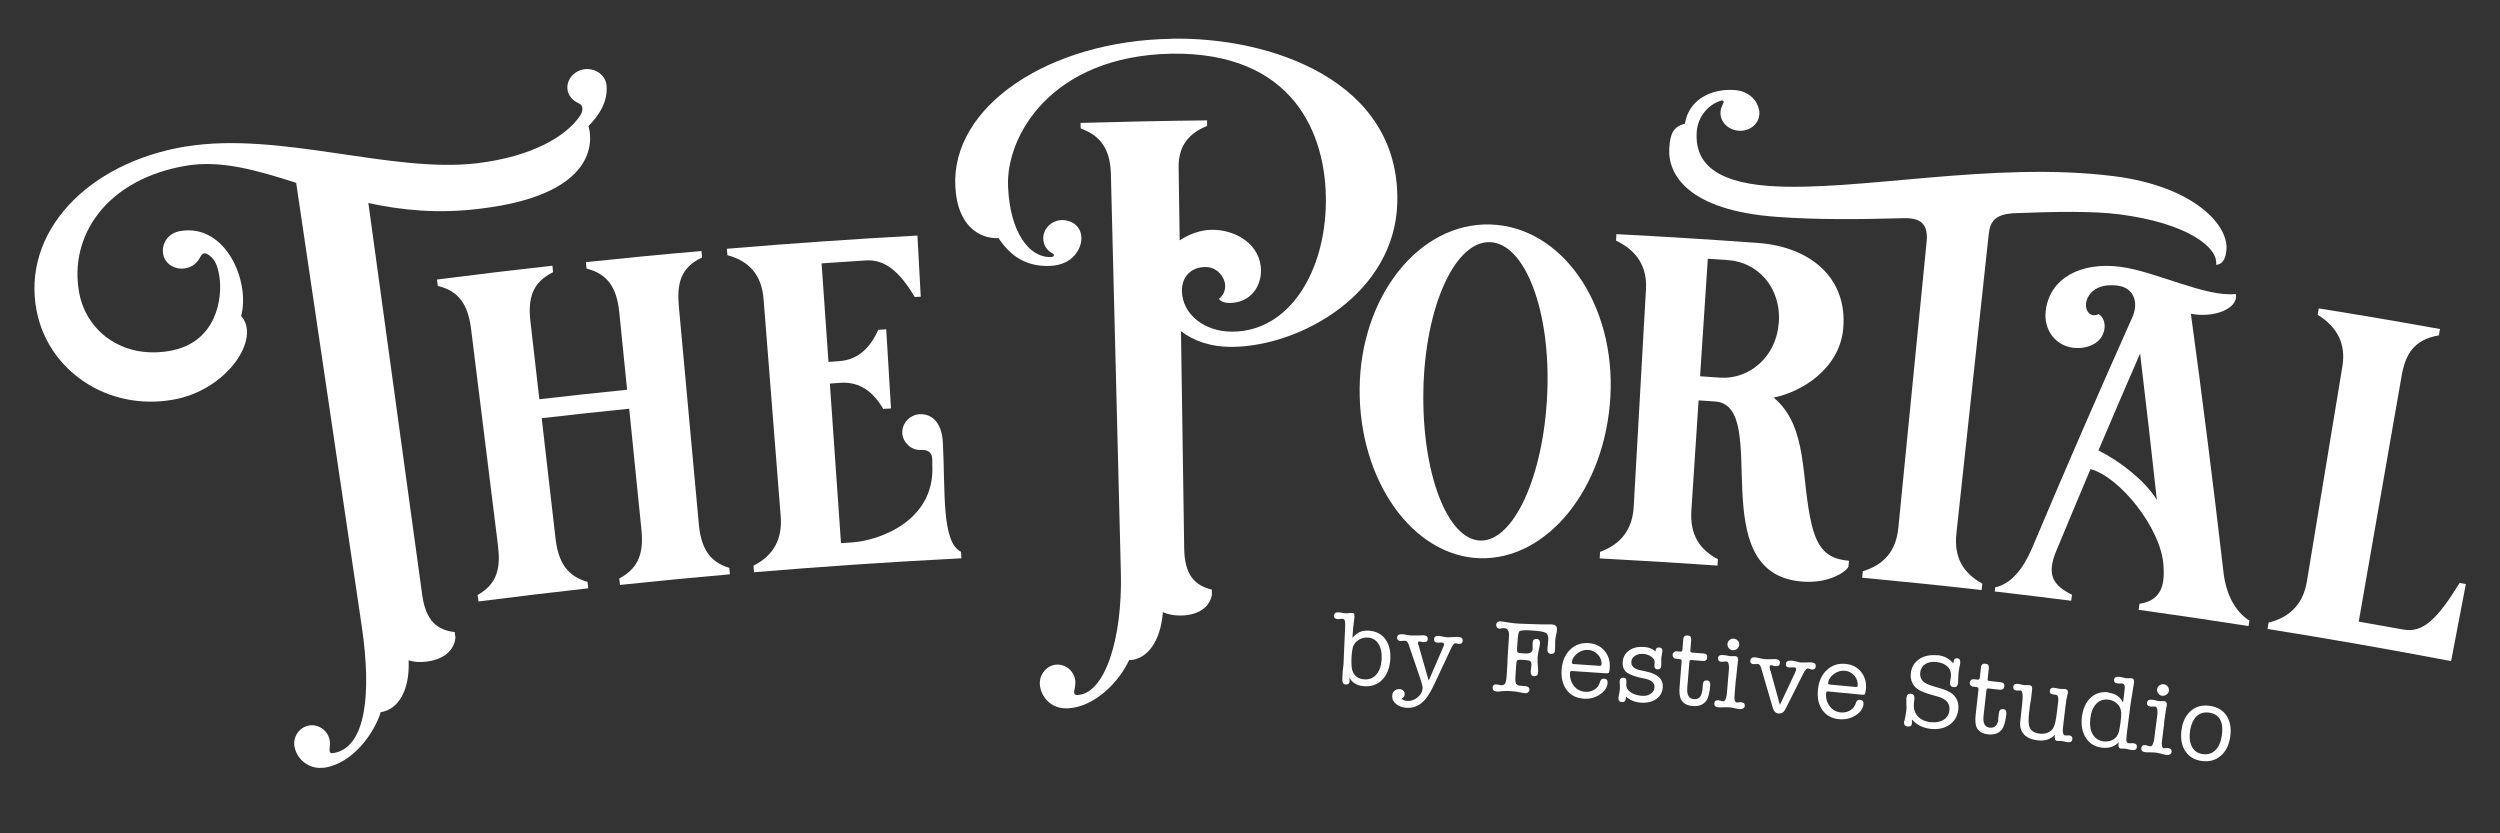<?xml version="1.0" encoding="UTF-8"?>
<svg id="a" xmlns="http://www.w3.org/2000/svg" viewBox="0 0 287.43 95.81">
    <rect x="0" y="0" width="287.43" height="95.81" fill="#333333" stroke="none"/>
    <path d="m21.43,16.84c10.66-1.75,23.64,3.1,33.41,1.93,6.42-.77,10.3-3.15,11.85-5.46.31-.46.47-1.17-.15-1.43-.69-.3-1.23-.89-1.3-1.63-.12-1.11.79-2.17,2.03-2.3,1.18-.12,2.34.67,2.46,1.84.18,1.86-.79,3.4-2.08,4.71.09.24,2.54,7.75-12.58,9.51-4.75.58-8.93.16-12.72-.67,2.06,15.02,4.13,30.04,6.19,45.05.42,3.06,1.78,4.06,3.74,4.28.03.21.06.42.08.63-.08,1.09-.89,2.43-3.27,2.76-.81.11-1.54.05-2.11-.14.15,3.42-1.17,5.66-3.21,5.96-.74,2.43-3.22,5.87-6.41,6.37-1.86.29-3.27-.99-3.51-2.46-.18-1.1.58-2.2,1.7-2.38,1.12-.18,2.18.63,2.36,1.73.12.79-.3,1.56.39,1.45,3.83-.59,4.41-6.98,3.3-14.52-2.52-17.02-5.04-34.04-7.55-51.05-4.5-1.44-8.59-2.63-12.57-1.98-9.2,1.52-13.61,8.06-12.37,14.65.79,4.25,4.81,7.61,10.37,6.66,5.51-.94,6.12-6.2,5.74-8.58-.22-1.37-.55-1.91-1.09-2.36-.61-.49-.88-.29-1.1.13-.36.71-.93,1.18-1.74,1.31-1.21.2-2.34-.53-2.53-1.63-.2-1.16.48-2.41,1.99-2.66,5.23-.87,8.04,5.83,6.97,9.78,2.32,2.5-1.56,8.54-7.86,9.62-7.59,1.31-14.33-3.41-15.65-10.22-1.75-8.94,5.74-17.04,17.21-18.91Z"
          style="fill:#fff; stroke-width:0px;"/>
    <path d="m71.22,66.5c2.36-1.27,2.78-3.13,2.52-5.67-.47-4.61-.93-9.23-1.4-13.84-3.35.34-6.71.7-10.06,1.09.53,4.61,1.06,9.22,1.59,13.82.32,2.81,1.39,4.35,3.68,5,.03.25.05.49.08.74-4.21.47-8.41.97-12.62,1.51-.03-.25-.06-.49-.1-.74,2.38-1.33,2.64-3.29,2.34-5.72-1.03-8.29-2.06-16.58-3.09-24.87-.35-2.86-1.47-4.39-3.82-4.94-.03-.25-.06-.49-.1-.74,4.42-.57,8.84-1.1,13.27-1.59.03.25.05.49.08.74-2.37,1.18-2.92,2.96-2.6,5.71.34,2.97.68,5.93,1.02,8.9,3.36-.39,6.72-.75,10.09-1.09-.3-2.97-.6-5.94-.9-8.91-.29-2.86-1.37-4.42-3.76-5.02-.03-.25-.05-.49-.08-.74,4.43-.47,8.86-.9,13.29-1.28.02.25.04.5.07.74-2.56,1.19-2.9,3.15-2.67,5.65.76,8.32,1.53,16.63,2.29,24.95.25,2.76,1.18,4.39,3.51,5.09.02.25.04.5.07.74-4.22.37-8.43.78-12.64,1.22-.03-.25-.05-.49-.08-.74Z"
          style="fill:#fff; stroke-width:0px;"/>
    <path d="m86.62,65.04c2.44-1.22,3.33-3.21,3.14-5.66-.66-8.33-1.31-16.65-1.97-24.98-.22-2.87-1.73-4.41-4.16-5.06-.02-.25-.04-.5-.06-.74,7.3-.61,14.6-1.12,21.91-1.52.13,2.34.26,4.68.38,7.03-.23.01-.46.03-.69.04-1.71-2.89-3.41-4.34-5.6-4.21-1.7.11-3.41.22-5.11.34.26,3.78.53,7.55.79,11.33.41-.03.83-.06,1.24-.09,2.32-.16,3.64-1.73,4.49-3.6.3-.02.61-.04.91-.06.18,3.03.37,6.07.55,9.1-.3.02-.6.04-.9.05-1.07-1.86-2.63-3.15-4.89-3-.41.03-.83.06-1.24.09.43,6.12.85,12.23,1.28,18.35.44-.03.88-.06,1.32-.09,3.07-.22,9.51-2.46,9.18-8.89-.03-.64.24-1.83-1.38-1.74-1,.06-2.01-.85-2.07-1.91-.07-1.12.83-2.13,2.01-2.2.02,0,.04,0,.06,0,1.52-.03,2.48,1.2,2.59,3.22.3,5.7-.17,11.49,2.09,12.6.01.25.03.5.04.75-7.95.4-15.9.94-23.84,1.6-.02-.25-.04-.5-.06-.74Z"
          style="fill:#fff; stroke-width:0px;"/>
    <path d="m134.68,4.45c11.32-.22,26.3,4.76,25.97,18.8-.24,10.49-11.11,16.55-18.95,16.63-2.55.02-4.48-.7-5.92-1.8.12,8.33.25,16.67.37,25,.05,3.09,1.27,4.25,3.18,4.71,0,.21,0,.43,0,.64-.21,1.07-1.17,2.3-3.56,2.34-.82.01-1.52-.14-2.07-.39-.27,3.42-1.84,5.47-3.89,5.52-1.03,2.32-3.89,5.43-7.1,5.54-2.09.07-3.12-1.59-3.16-2.82-.04-1.12.83-2.17,1.97-2.21,1.13-.04,2.08.89,2.12,2.01,0,.27-.04.53-.08.75-.09.38-.14.75.29.74,3.15-.1,5.2-6.39,5.02-14.01-.38-15.31-.77-30.63-1.15-45.94-.08-3.04-1.4-4.45-3.47-5.19,0-.21-.01-.43-.02-.64,4.85-.14,9.7-.24,14.55-.29,0,.21,0,.43,0,.64-2.16.88-3.31,2.34-3.27,4.79.04,2.79.08,5.58.12,8.37,1.14-.76,2.46-1.21,3.68-1.22,2.83-.03,5.66,1.72,5.67,4.71,0,1.81-1.19,3.68-3.59,3.7-.74,0-1.03-.21-1.26-.47.51-.38.74-.91.73-1.55,0-.69-.71-2.13-2.31-2.11-1.55.02-2.68,1.05-2.66,2.75.04,2.67,2.57,4.7,5.81,4.68,6.57-.04,10.66-6.92,10.74-14.87.08-7.86-3.74-17.27-17.71-17.09-13.91.25-19.1,9.52-18.83,15.3.22,5.22,2.41,8.17,4.93,8.08.4-.01.45-.28.16-.43-.65-.35-1.01-.92-1.04-1.67-.04-1.12.91-2.11,2.12-2.15.4-.01.75.08,1.11.23.65.3,1.13.93,1.15,1.78.04,1.23-.94,3.17-3.64,3.26-2.75.1-4.53-1.16-5.88-3.19-2.07.09-4.74-1.28-4.97-5.91-.51-9.26,10.79-16.8,24.86-17.01Z"
          style="fill:#fff; stroke-width:0px;"/>
    <path d="m185.15,45.6c-.59,10.6-7.28,18.82-15.03,18.58-7.69-.25-13.89-8.9-13.8-19.51.1-10.61,6.85-19.12,15.04-18.86,8.24.26,14.38,9.2,13.79,19.79Zm-7.26-.34c.42-9.48-2.54-17.29-6.59-17.42-4.05-.13-7.45,7.48-7.65,16.96-.2,9.49,2.71,17.23,6.54,17.35,3.83.12,7.29-7.41,7.7-16.89Z" style="fill:#fff; stroke-width:0px;"/>
    <path d="m212.5,65.19c-.33.61-2.33,1.93-5.33,1.67-11.54-.92-3.42-20.22-9.97-20.7-.64-.04-1.27-.09-1.91-.13-.28,4.22-.55,8.44-.83,12.66-.19,2.87,1.03,4.55,3.05,5.6-.02.25-.03.5-.05.74-4.51-.32-9.03-.59-13.54-.83.01-.25.03-.5.04-.75,2.58-.93,3.74-2.79,3.87-5.18.47-8.34.94-16.68,1.41-25.02.15-2.55-1.02-4.44-3.44-5.58.01-.25.03-.5.04-.75,5.42.28,10.84.62,16.26,1.01,6.12.45,10.33,4.09,9.82,9.83-.41,4.62-4.73,7.29-8,7.95,4.04,3.37,3.08,9.39,4.41,14.75.75,3.01,2.11,3.82,4.25,4.01-.02.23-.04.46-.06.69Zm-7.99-28.01c.33-4.15-2.46-7.04-5.8-7.27-.79-.05-1.57-.11-2.36-.16-.3,4.5-.59,9.01-.89,13.51.77.05,1.54.1,2.31.16,3.27.22,6.42-2.31,6.73-6.24Z" style="fill:#fff; stroke-width:0px;"/>
    <path d="m193.72,14.2c.46-2.8,3.09-4.03,5.68-3.85,1.83.12,2.69,1.36,2.85,2.34.05.16.04.32.02.48-.08,1.12-1.14,1.95-2.37,1.86-1.23-.09-2.17-1.05-2.09-2.17.02-.32.16-.68.3-.94.14-.26.03-.43-.27-.34-1.45.44-2.66,1.86-2.77,3.62-.19,3.15,1.63,5.69,8.31,6.18,9.96.72,25.72-2.9,39.69-1.12,9.17,1.16,13.32,5.69,12.89,8.63-.07.48-.21,1.48-1.17,1.56.29-2-3.32-4.81-11.15-5.81-2.96-.38-7.26-.32-12.27-.12-1.9.17-2.55.85-2.72,2.38-1.24,11.48-2.48,22.97-3.72,34.45-.31,2.86.89,4.6,2.98,5.75-.03.25-.06.49-.08.74-4.57-.52-9.15-.99-13.73-1.42.02-.25.05-.5.07-.74,2.39-.74,3.82-2.26,4.09-5.02,1.08-10.96,2.17-21.93,3.25-32.89.24-2.44-1.19-2.74-2.83-2.68-4.86.13-9.82.19-14.44-.16-10.12-.74-12.5-4.83-12.32-7.88.1-1.65.44-2.49,1.81-2.83Z"
          style="fill:#fff; stroke-width:0px;"/>
    <path d="m229.41,67.53c1.82-.43,3.18-2.1,4.19-4.44,3.75-8.89,7.6-17.76,11.55-26.59.74-1.62.27-3.41-1.68-3.66-2.64-.34-3.53,1.17-3.63,2.01-.1.85.36,1.33.81,1.39.34.04.66-.13.65-.13.59.4.73,1.11.66,1.64-.23,1.8-2.1,2.42-3.63,2.23-1.93-.24-3.39-1.97-3.13-4.24.44-3.76,4.05-5.65,8.54-5.07,4.09.52,9.87,3.53,13.32,3.13.32,1.77-2.68,2.78-5.17,2.27,1.35,9.88,2.59,19.76,3.74,29.64.28,2.63,1.37,4.63,2.99,5.64-.03.21-.07.42-.1.63-4.21-.66-8.42-1.28-12.64-1.87.03-.23.06-.46.1-.69,2.84-.41,2.89-2.71,2.75-4.51-.29-4.14-4.97-10.06-8.38-10.98-1.33,3.14-2.64,6.29-3.95,9.44-1.12,2.71-.37,3.93,1.82,5.01-.03.23-.06.46-.09.69-2.93-.37-5.86-.73-8.79-1.07.02-.16.04-.32.05-.48Zm18.57-10.05c-.61-5.61-1.26-11.22-1.93-16.84-1.61,3.71-3.21,7.43-4.79,11.15,2.51,1.24,5.39,3.51,6.72,5.69Z"
          style="fill:#fff; stroke-width:0px;"/>
    <path d="m260.7,72.32c.04-.25.08-.49.12-.74,2.67-.65,4.02-2.37,4.41-4.74,1.36-8.24,2.72-16.48,4.08-24.72.42-2.52-.54-4.52-2.84-5.92.04-.25.08-.49.12-.74,4.65.74,9.3,1.53,13.94,2.37-.04.24-.09.49-.13.73-2.97.5-3.87,2.29-4.29,4.71-1.64,9.4-3.28,18.8-4.92,28.2,1.71.3,3.41.6,5.12.91,2.29.42,3.93-1.23,6.48-5.36.24.05.48.09.71.14-.56,2.95-1.13,5.9-1.69,8.85-7.02-1.34-14.06-2.57-21.12-3.7Z" style="fill:#fff; stroke-width:0px;"/>
    <path d="m155.72,70.99c-.1.66-.18,1.44-.23,2.35.28-.32.55-.55.83-.67.27-.12.61-.18,1.02-.16.81.04,1.45.35,1.9.93.45.58.65,1.34.61,2.26-.05,1.01-.34,1.81-.87,2.39-.53.58-1.23.85-2.08.81-.83-.04-1.42-.37-1.76-1,.02.23.03.36.03.39-.01.29-.16.42-.44.41-.28-.01-.42-.22-.4-.62,0-.11,0-.19.01-.25,0-.18.02-.38.03-.59.03-.31.07-.61.1-.92.02-.4.04-.81.05-1.21.05-1.07.09-2.13.14-3.2,0-.3-.02-.5-.06-.6-.05-.11-.14-.16-.27-.17-.02,0-.13.01-.32.03-.09.01-.17.02-.23.01-.28-.01-.41-.14-.4-.4.01-.26.18-.39.5-.38.1,0,.18.01.24.02.1.02.19.03.29.05.13.02.23.03.31.04.09,0,.22,0,.38-.02.16-.02.29-.02.37-.02.18,0,.26.12.25.35,0,.06,0,.11,0,.17Zm-.19,3.47c-.07.25-.11.61-.14,1.07-.04.79,0,1.34.12,1.64.23.59.69.91,1.4.94.56.03,1.02-.17,1.36-.59.35-.42.54-1,.58-1.73.04-.75-.09-1.35-.38-1.79-.29-.44-.71-.68-1.26-.7-.38-.02-.74.09-1.06.31-.32.22-.53.51-.63.86Z"
          style="fill:#fff; stroke-width:0px;"/>
    <path d="m163.08,74.14c.39,1.37.79,2.75,1.18,4.12.56-1.3,1.13-2.61,1.69-3.91.05-.11.07-.2.07-.26,0-.14-.08-.21-.27-.22-.1,0-.17,0-.23.01-.13,0-.22.01-.26.01-.27-.01-.39-.15-.38-.4.01-.27.2-.4.54-.38.05,0,.13.01.24.04.14.03.29.06.43.08.11.02.23.04.36.04.14,0,.34,0,.61-.02.27-.02.47-.03.61-.02.35.02.51.16.5.43-.01.26-.15.38-.42.37-.08,0-.14-.02-.18-.03-.1-.03-.18-.05-.22-.05-.15,0-.32.19-.51.59-.62,1.33-1.25,2.66-1.87,3.99-.41.88-.79,1.52-1.13,1.91-.58.67-1.28.98-2.1.94-.49-.02-.9-.17-1.22-.43-.32-.26-.47-.57-.46-.92.01-.25.09-.45.25-.59.15-.15.35-.22.58-.21.19,0,.34.07.45.18.12.11.17.25.16.41-.01.26-.14.41-.37.47.11.18.34.28.68.3.43.02.82-.12,1.18-.42.36-.3.55-.64.57-1.03.01-.2-.08-.58-.27-1.13-.39-1.13-.77-2.27-1.16-3.4-.04-.13-.08-.26-.13-.39-.12-.37-.27-.55-.45-.56-.05,0-.14,0-.26.02-.13.01-.21.02-.25.02-.28-.01-.42-.15-.41-.4.01-.27.21-.4.58-.38.12,0,.21.01.28.03.16.03.32.06.48.09,0,0,.04,0,.1,0,.06.01.1.02.15.02.29.01.6.01.94,0,.25-.02.42-.02.5-.02.34.02.5.16.49.42-.01.26-.17.39-.48.37-.05,0-.13-.01-.23-.04-.1-.02-.18-.03-.23-.04-.11,0-.17.05-.18.16,0,.06,0,.14.04.24Z"
          style="fill:#fff; stroke-width:0px;"/>
    <path d="m173.31,76.05c.02-.34.04-.67.06-1.01.04-.63.08-1.27.12-1.9.04-.59-.15-.9-.56-.92-.11,0-.19,0-.24.02-.13.03-.24.04-.32.03-.11,0-.19-.05-.26-.13-.07-.08-.1-.18-.09-.3.02-.29.2-.42.54-.4.04,0,.1.01.18.02.28.04.56.09.83.13.31.05.67.09,1.05.11.21.01.66.03,1.36.05.47.01.93.03,1.4.04.19,0,.41,0,.66,0,.12,0,.24,0,.37,0,.43.03.63.23.6.6,0,.14-.04.36-.11.65-.06.29-.09.52-.1.67,0,.13-.01.29,0,.48,0,.19,0,.37-.01.53-.02.33-.18.48-.47.46-.3-.02-.44-.22-.41-.59,0-.11.02-.28.05-.51.03-.23.04-.4.05-.51.03-.42-.08-.69-.31-.82-.23-.13-.81-.22-1.71-.27-.77-.05-1.21,0-1.32.12-.09.1-.15.46-.19,1.09-.02.3-.04.59-.06.89-.01.22,0,.36.07.42.06.06.22.09.5.11.13,0,.27.02.4.02.53.03.8-.14.82-.53,0-.09,0-.21,0-.36-.01-.15-.01-.27,0-.35.02-.3.18-.45.47-.43.27.02.4.2.38.55,0,.05-.02.14-.05.28-.04.21-.09.43-.13.64-.06.28-.09.5-.1.64-.02.33,0,.74.05,1.25.02.17.02.33.01.48-.02.31-.18.46-.47.44-.27-.02-.4-.19-.38-.53,0-.08.02-.2.04-.36.02-.16.04-.28.04-.36.02-.25-.04-.41-.17-.49-.09-.06-.27-.1-.55-.12-.12,0-.25-.02-.37-.02-.28-.02-.46,0-.53.06-.07.06-.11.23-.13.52-.03.47-.06.94-.09,1.41-.02.37,0,.63.08.76.08.14.23.21.46.23.06,0,.14,0,.27.02.12,0,.21.01.27.02.37.02.55.17.53.44,0,.11-.06.2-.14.28-.09.07-.2.11-.32.1-.13,0-.32-.04-.56-.09-.35-.08-.75-.13-1.2-.16-.29-.02-.6-.01-.93.02-.14.01-.28.02-.41.04-.02,0-.05,0-.09,0-.03,0-.06,0-.07,0-.35-.02-.52-.17-.51-.46.02-.26.15-.38.4-.36.03,0,.14.02.31.04.09.03.17.05.25.05.22.01.37-.04.46-.17.09-.13.15-.36.18-.69.04-.63.08-1.26.12-1.89Z"
          style="fill:#fff; stroke-width:0px;"/>
    <path d="m185.08,76.78c-.02.3-.06.49-.1.55-.05.07-.16.09-.36.08-1.28-.09-2.56-.18-3.84-.26-.11,0-.18,0-.21.03-.03.03-.05.07-.06.14-.04.6.11,1.11.44,1.53.33.42.77.65,1.31.69.35.02.68-.05.99-.22.31-.17.51-.4.62-.69.04-.11.09-.23.13-.34.07-.19.21-.27.42-.26.3.02.43.18.41.49-.04.52-.34.96-.89,1.33-.56.37-1.17.53-1.85.48-.84-.06-1.49-.38-1.95-.98-.46-.6-.66-1.37-.6-2.32.06-.97.39-1.75.96-2.32.57-.57,1.29-.83,2.15-.77.76.05,1.37.35,1.82.88.46.54.66,1.19.6,1.97Zm-4.37-.61c0,.11.08.17.26.18.96.06,1.93.13,2.89.2.17.01.26-.04.27-.15.03-.42-.1-.8-.41-1.13-.3-.33-.67-.52-1.1-.55-.45-.03-.88.1-1.27.4-.39.3-.6.65-.63,1.05Z" style="fill:#fff; stroke-width:0px;"/>
    <path d="m189.02,74.38c.54.04.98.21,1.32.52,0-.02,0-.03,0-.05.02-.3.16-.43.42-.41.27.02.39.16.37.41,0,.05-.02.17-.05.36-.04.16-.06.32-.08.48,0,.09,0,.24,0,.42,0,.18,0,.32,0,.42-.02.3-.17.44-.43.43-.25-.02-.37-.16-.36-.41.01-.13.02-.26.03-.39.01-.24-.11-.46-.37-.65-.26-.19-.57-.3-.93-.33-.37-.03-.69.04-.95.21-.26.17-.41.39-.43.67-.04.51.29.84,1,.99.23.05.46.1.69.15,1.36.29,2,.9,1.92,1.84-.04.57-.3,1.02-.77,1.34-.47.32-1.06.46-1.77.4-.66-.05-1.23-.28-1.69-.69,0,.08-.01.16-.02.23-.02.29-.17.42-.44.4-.3-.02-.43-.2-.41-.52,0,.06.04-.15.12-.62.02-.11.04-.22.05-.33.01-.19.01-.37,0-.54-.02-.17-.03-.3-.02-.4.02-.28.16-.41.42-.39.17.01.27.06.31.14.04.08.05.3.03.64-.02.34.14.64.48.88.34.24.78.38,1.32.42.39.03.73-.05,1-.23.27-.18.42-.42.44-.73.04-.54-.37-.89-1.23-1.04-.82-.15-1.44-.36-1.86-.62-.42-.27-.61-.7-.56-1.29.04-.56.29-1,.74-1.31.45-.32,1.02-.45,1.7-.4Z"
          style="fill:#fff; stroke-width:0px;"/>
    <path d="m195.72,79.46c.02-.26.04-.51.06-.77.03-.33.19-.48.47-.46.28.02.41.22.38.58-.07.87-.23,1.47-.48,1.79-.34.44-.86.63-1.55.57-.64-.05-1.07-.29-1.31-.72-.18-.31-.24-.82-.18-1.53.08-.96.15-1.91.23-2.87.01-.17-.06-.26-.22-.27-.13-.01-.26-.02-.39-.03-.13-.01-.24-.06-.32-.15-.08-.09-.11-.2-.11-.32,0-.11.06-.21.15-.29.09-.08.19-.12.29-.11.16.01.31.02.47.04.14.01.21-.06.22-.21.03-.41.07-.82.1-1.23.02-.3.19-.44.51-.42.29.02.42.19.4.49-.03.43-.07.85-.1,1.28,0,.12.06.19.2.2.44.03.88.07,1.32.1.31.02.45.18.42.46-.02.3-.2.43-.53.4-.44-.04-.89-.07-1.33-.11-.11,0-.18.07-.19.24-.08.98-.16,1.96-.24,2.94-.07.84.18,1.28.74,1.32.57.05.89-.27.97-.95Z" style="fill:#fff; stroke-width:0px;"/>
    <path d="m199.59,77.95c-.04.52-.09,1.04-.13,1.55-.03.4-.05.63-.05.71,0,.36.1.55.28.56.04,0,.14,0,.31-.03.04-.01.1-.02.18,0,.31.03.45.17.42.43,0,.11-.07.2-.17.27-.11.07-.24.1-.39.09-.13-.01-.32-.04-.58-.1-.26-.06-.45-.09-.58-.1-.21-.02-.44-.02-.7-.01-.32.01-.53.02-.63,0-.32-.03-.47-.17-.45-.45.02-.26.17-.38.45-.36.06,0,.16.03.28.06.12.03.22.05.28.06.19.02.33-.23.42-.74,0-.03.03-.38.09-1.04.03-.33.06-.65.08-.98.05-.66.08-1.01.09-1.04,0-.51-.1-.77-.3-.78-.07,0-.16,0-.28.02-.12.02-.21.02-.27.02-.29-.02-.43-.16-.41-.42.02-.27.21-.39.57-.36.15.01.26.02.33.04.26.05.42.08.49.09.06,0,.16,0,.3,0,.13,0,.23-.01.3,0,.23.02.34.18.31.5,0,.03,0,.08-.02.14-.01.06-.02.11-.02.14-.01.06-.04.31-.08.74-.03.33-.07.66-.1,1Zm-.36-3.19c-.19-.01-.34-.09-.46-.24-.12-.14-.17-.31-.16-.49.01-.18.09-.33.24-.45.14-.12.31-.17.49-.15.18.02.34.09.46.23.12.14.18.3.16.48-.02.18-.1.33-.24.46-.14.12-.31.17-.49.16Z"
          style="fill:#fff; stroke-width:0px;"/>
    <path d="m203.57,77.17c.36,1.29.72,2.58,1.07,3.87.56-1.2,1.13-2.41,1.7-3.61.1-.22.15-.36.16-.42.02-.18-.06-.27-.23-.29-.06,0-.16,0-.29.01-.13.01-.22.02-.29.01-.27-.02-.39-.16-.36-.42.02-.27.23-.4.62-.36.02,0,.05,0,.1,0,.04,0,.07.02.1.02.17.03.34.06.5.1.11.04.22.07.34.08.16.01.43.02.8,0,.23,0,.39,0,.49,0,.35.03.51.18.48.45-.02.27-.18.39-.46.36-.09,0-.15-.02-.19-.05-.12-.04-.2-.06-.25-.07-.14-.01-.31.17-.5.53-.7,1.39-1.4,2.77-2.09,4.16-.18.35-.44.52-.78.49-.33-.03-.55-.23-.66-.62-.44-1.53-.89-3.06-1.34-4.59-.09-.3-.21-.46-.36-.48-.06,0-.14,0-.26.01-.11.01-.2.02-.26.01-.27-.02-.39-.16-.37-.4.02-.29.22-.41.59-.38.07,0,.11.01.14.02.17.04.33.07.5.11.17.04.34.06.5.08.14.01.34.01.61,0,.13,0,.27,0,.4-.01.04,0,.1,0,.17,0,.35.03.52.18.49.46-.02.26-.19.38-.49.35-.1,0-.16-.02-.2-.03-.15-.05-.24-.08-.28-.08-.13-.01-.2.04-.21.15,0,.06,0,.14.03.25.02.09.04.18.06.27Z"
          style="fill:#fff; stroke-width:0px;"/>
    <path d="m214.52,79.25c-.03.3-.07.49-.11.55-.05.06-.17.09-.36.07-1.27-.12-2.55-.25-3.82-.37-.11,0-.18,0-.21.02-.04.03-.06.07-.06.13-.06.6.08,1.11.4,1.54.32.43.75.67,1.29.72.35.03.68-.03.99-.19.31-.16.52-.39.64-.67.05-.11.09-.22.14-.34.07-.18.22-.27.43-.25.3.03.43.19.4.5-.05.52-.36.95-.93,1.3-.57.35-1.18.49-1.86.43-.84-.08-1.48-.42-1.92-1.03-.44-.61-.62-1.38-.53-2.33.09-.97.43-1.74,1.02-2.29.59-.56,1.31-.79,2.16-.71.76.07,1.36.38,1.79.93.44.55.62,1.21.55,1.98Zm-4.34-.73c-.01.11.07.18.25.19.96.09,1.92.18,2.88.27.17.02.26-.03.27-.14.04-.42-.08-.8-.37-1.15-.29-.34-.65-.53-1.09-.57-.45-.04-.88.08-1.27.37-.4.29-.62.63-.66,1.03Z" style="fill:#fff; stroke-width:0px;"/>
    <path d="m222.73,75.32c.79.08,1.4.4,1.85.96,0-.06.01-.11.02-.17.03-.31.17-.45.42-.43.27.03.39.21.35.56,0,.02,0,.05,0,.07,0,.02-.03.13-.08.35-.05.22-.09.48-.12.79,0,.04,0,.17-.02.38,0,.16-.01.32-.02.48,0,.04,0,.1,0,.17-.04.38-.21.56-.51.52-.31-.03-.45-.21-.42-.53,0-.02,0-.04,0-.06.02-.11.04-.21.06-.32.02-.11.03-.2.04-.26.05-.48-.07-.87-.37-1.17-.3-.3-.73-.49-1.3-.55-.52-.06-.95.03-1.29.25-.34.22-.53.55-.57.98-.05.5.14.9.57,1.18.24.15.68.32,1.31.49.94.25,1.57.53,1.89.83.49.45.69,1.03.61,1.74-.08.75-.42,1.33-1,1.74-.59.41-1.31.57-2.16.48-.91-.1-1.63-.46-2.17-1.09,0,.03,0,.07-.01.11,0,.04,0,.06,0,.07.02.13.03.21.02.25-.03.29-.19.42-.49.39-.32-.03-.46-.22-.43-.55,0-.04.02-.07.05-.09.04-.2.08-.41.12-.61.06-.31.09-.51.1-.59.02-.16.02-.4,0-.72-.01-.32,0-.56,0-.72.04-.36.21-.52.51-.49.31.03.45.23.41.59,0,.07-.01.14-.02.22,0,.06-.02.16-.03.28-.06.6.08,1.09.43,1.49.35.39.84.62,1.5.69.6.06,1.1-.03,1.49-.28.39-.25.61-.62.66-1.11.08-.75-.35-1.27-1.29-1.54-.22-.06-.45-.13-.67-.19-.67-.19-1.18-.38-1.54-.58-.33-.19-.58-.45-.75-.79-.17-.34-.24-.72-.19-1.12.07-.7.39-1.24.95-1.63.56-.38,1.25-.53,2.07-.45Z"
          style="fill:#fff; stroke-width:0px;"/>
    <path d="m229.73,82.73c.03-.25.06-.51.09-.76.04-.33.21-.47.49-.44.28.03.4.23.36.6-.1.87-.28,1.46-.54,1.77-.35.43-.87.6-1.56.53-.63-.07-1.06-.32-1.29-.76-.17-.32-.21-.83-.13-1.54.11-.95.21-1.91.32-2.86.02-.17-.05-.26-.21-.28-.13-.01-.26-.03-.39-.04-.13-.01-.23-.07-.31-.16-.08-.09-.11-.2-.1-.32.01-.11.07-.2.16-.28.09-.08.19-.11.3-.1.16.02.31.03.47.05.14.01.21-.05.23-.2.05-.41.09-.82.14-1.23.03-.3.21-.44.52-.4.29.03.42.2.38.5-.05.43-.1.85-.14,1.28-.01.12.05.19.2.2.44.05.87.1,1.31.15.31.03.44.19.41.47-.03.29-.21.42-.54.39-.44-.05-.88-.1-1.32-.15-.11-.01-.18.06-.2.23-.11.98-.22,1.96-.33,2.93-.09.84.14,1.28.7,1.35.57.06.9-.24,1-.91Z" style="fill:#fff; stroke-width:0px;"/>
    <path d="m236.22,84.84c.01-.12.03-.25.04-.37-.49.53-1.15.75-1.98.65-.94-.11-1.56-.47-1.86-1.1-.13-.27-.18-.58-.16-.92.01-.17.05-.52.11-1.05.04-.33.08-.66.11-.99.13-1.09.07-1.65-.16-1.67-.05,0-.13,0-.23,0-.11,0-.19,0-.24,0-.28-.03-.41-.18-.38-.44.03-.25.22-.36.56-.32.08,0,.2.03.35.07.15.04.27.06.35.07.07,0,.2.01.38,0,.12,0,.19,0,.21,0,.25.03.35.19.32.5,0,.08-.02.17-.03.25-.03.26-.06.52-.09.77-.05.29-.09.59-.14.88-.03.26-.06.52-.09.77-.08.69-.08,1.19,0,1.51.13.52.53.82,1.23.9.34.04.66,0,.94-.13.28-.12.49-.31.62-.55.17-.3.3-.87.4-1.74.03-.22.05-.44.08-.66.06-.48.09-.73.09-.77,0-.39-.08-.59-.24-.61-.09-.01-.16-.02-.22-.03-.05,0-.1-.01-.14-.02-.28-.03-.41-.17-.38-.41.03-.27.2-.39.52-.35.07,0,.18.03.33.06.14.03.26.06.33.06.06,0,.16.01.29.01.13,0,.23,0,.29.01.24.03.35.17.32.42-.01.11-.03.2-.06.26-.08.3-.15.74-.22,1.33-.07.61-.15,1.23-.22,1.84-.06.48-.09.76-.09.81-.01.43.08.65.26.67.06,0,.14,0,.24,0,.11,0,.19,0,.24,0,.27.03.39.18.36.44-.03.27-.22.38-.55.34-.07,0-.17-.03-.31-.06-.2-.05-.32-.08-.36-.08-.02,0-.11,0-.25,0-.1.01-.18.01-.25,0-.22-.03-.32-.15-.29-.39Z"
          style="fill:#fff; stroke-width:0px;"/>
    <path d="m242.43,79.64c.79.1,1.34.48,1.66,1.14.05-.4.1-.8.15-1.2.04-.32.06-.51.05-.59,0-.25-.11-.39-.29-.41-.06,0-.16,0-.27,0-.12,0-.21.01-.27,0-.3-.04-.43-.18-.4-.44.03-.26.25-.37.65-.32.06,0,.18.03.34.07.25.06.38.08.39.09.07,0,.18.01.32,0,.14,0,.24,0,.32,0,.22.03.31.2.27.52,0,.04-.01.09-.02.13-.01.02-.04.23-.1.63,0,.05-.06.35-.15.91-.07.4-.11.7-.14.9-.05.39-.1.78-.15,1.17-.08.66-.17,1.33-.25,1.99-.06.53-.08.85-.05.99.02.13.11.21.27.23.11.01.19.02.25,0,.13,0,.22,0,.27,0,.3.04.43.19.4.45-.03.27-.23.38-.59.34-.08-.01-.2-.04-.36-.08-.16-.04-.28-.07-.36-.08-.02,0-.12,0-.28-.01-.1.01-.18.01-.25,0-.21-.03-.3-.18-.27-.47,0-.02,0-.04,0-.06,0-.07.02-.13.03-.2-.49.51-1.14.72-1.94.62-.81-.1-1.42-.47-1.84-1.12-.42-.65-.57-1.45-.46-2.4.12-.96.45-1.7,1.01-2.22.56-.52,1.25-.72,2.06-.62Zm1.2,4.42c.06-.26.12-.59.17-1.01.07-.53.09-.9.08-1.09-.02-.41-.16-.74-.4-.99-.29-.3-.64-.48-1.06-.53-.56-.07-1.03.09-1.4.47-.37.38-.6.94-.69,1.67-.09.76,0,1.37.27,1.84.27.47.7.74,1.27.82.43.05.81-.03,1.13-.24.32-.21.53-.52.63-.93Z"
          style="fill:#fff; stroke-width:0px;"/>
    <path d="m248.82,83.2c-.07.52-.13,1.03-.2,1.55-.05.4-.08.63-.08.7,0,.36.08.55.25.58.04,0,.14,0,.3-.02.04-.01.1-.01.18,0,.3.04.44.19.4.45-.01.11-.08.2-.19.27-.11.07-.24.09-.39.07-.13-.02-.32-.06-.57-.13-.25-.07-.45-.11-.57-.13-.21-.03-.44-.04-.7-.04-.32,0-.53,0-.63-.02-.32-.04-.46-.2-.43-.47.03-.26.19-.38.46-.34.06,0,.16.03.28.07.12.04.21.06.28.07.19.03.34-.21.45-.72,0-.03.05-.38.13-1.04.04-.33.08-.65.13-.98.08-.66.13-1,.13-1.04.02-.5-.06-.77-.27-.8-.06,0-.16,0-.28,0-.12.01-.21.02-.26,0-.29-.04-.42-.18-.39-.44.03-.27.23-.38.58-.34.15.02.26.04.32.05.25.07.41.1.48.11.06,0,.16.01.3,0,.13,0,.23,0,.3,0,.23.03.33.2.29.51,0,.03-.01.08-.03.14-.01.06-.02.11-.03.14-.01.06-.05.31-.12.74-.05.32-.1.66-.14,1Zm-.22-3.2c-.19-.02-.33-.11-.45-.26-.12-.15-.16-.31-.14-.5.02-.18.11-.33.26-.44.15-.11.31-.15.5-.13.18.02.33.11.45.25.12.14.16.31.14.49-.02.18-.11.33-.26.44-.15.11-.32.16-.5.14Z"
          style="fill:#fff; stroke-width:0px;"/>
    <path d="m253.14,87.49c-.83-.11-1.46-.49-1.89-1.13-.42-.64-.57-1.45-.44-2.41.13-.97.48-1.7,1.07-2.21.58-.51,1.3-.71,2.16-.59.87.12,1.52.49,1.94,1.12.42.63.57,1.43.44,2.4-.13.97-.5,1.71-1.09,2.22-.6.52-1.32.72-2.18.6Zm.81-5.56c-.56-.07-1.02.06-1.39.41-.37.35-.62.87-.75,1.58,0,.05-.01.1-.02.15-.1.75-.02,1.35.24,1.82.26.47.67.74,1.23.81.58.08,1.06-.07,1.45-.45.39-.38.63-.95.74-1.7.22-1.58-.28-2.46-1.49-2.62Z" style="fill:#fff; stroke-width:0px;"/>
</svg>